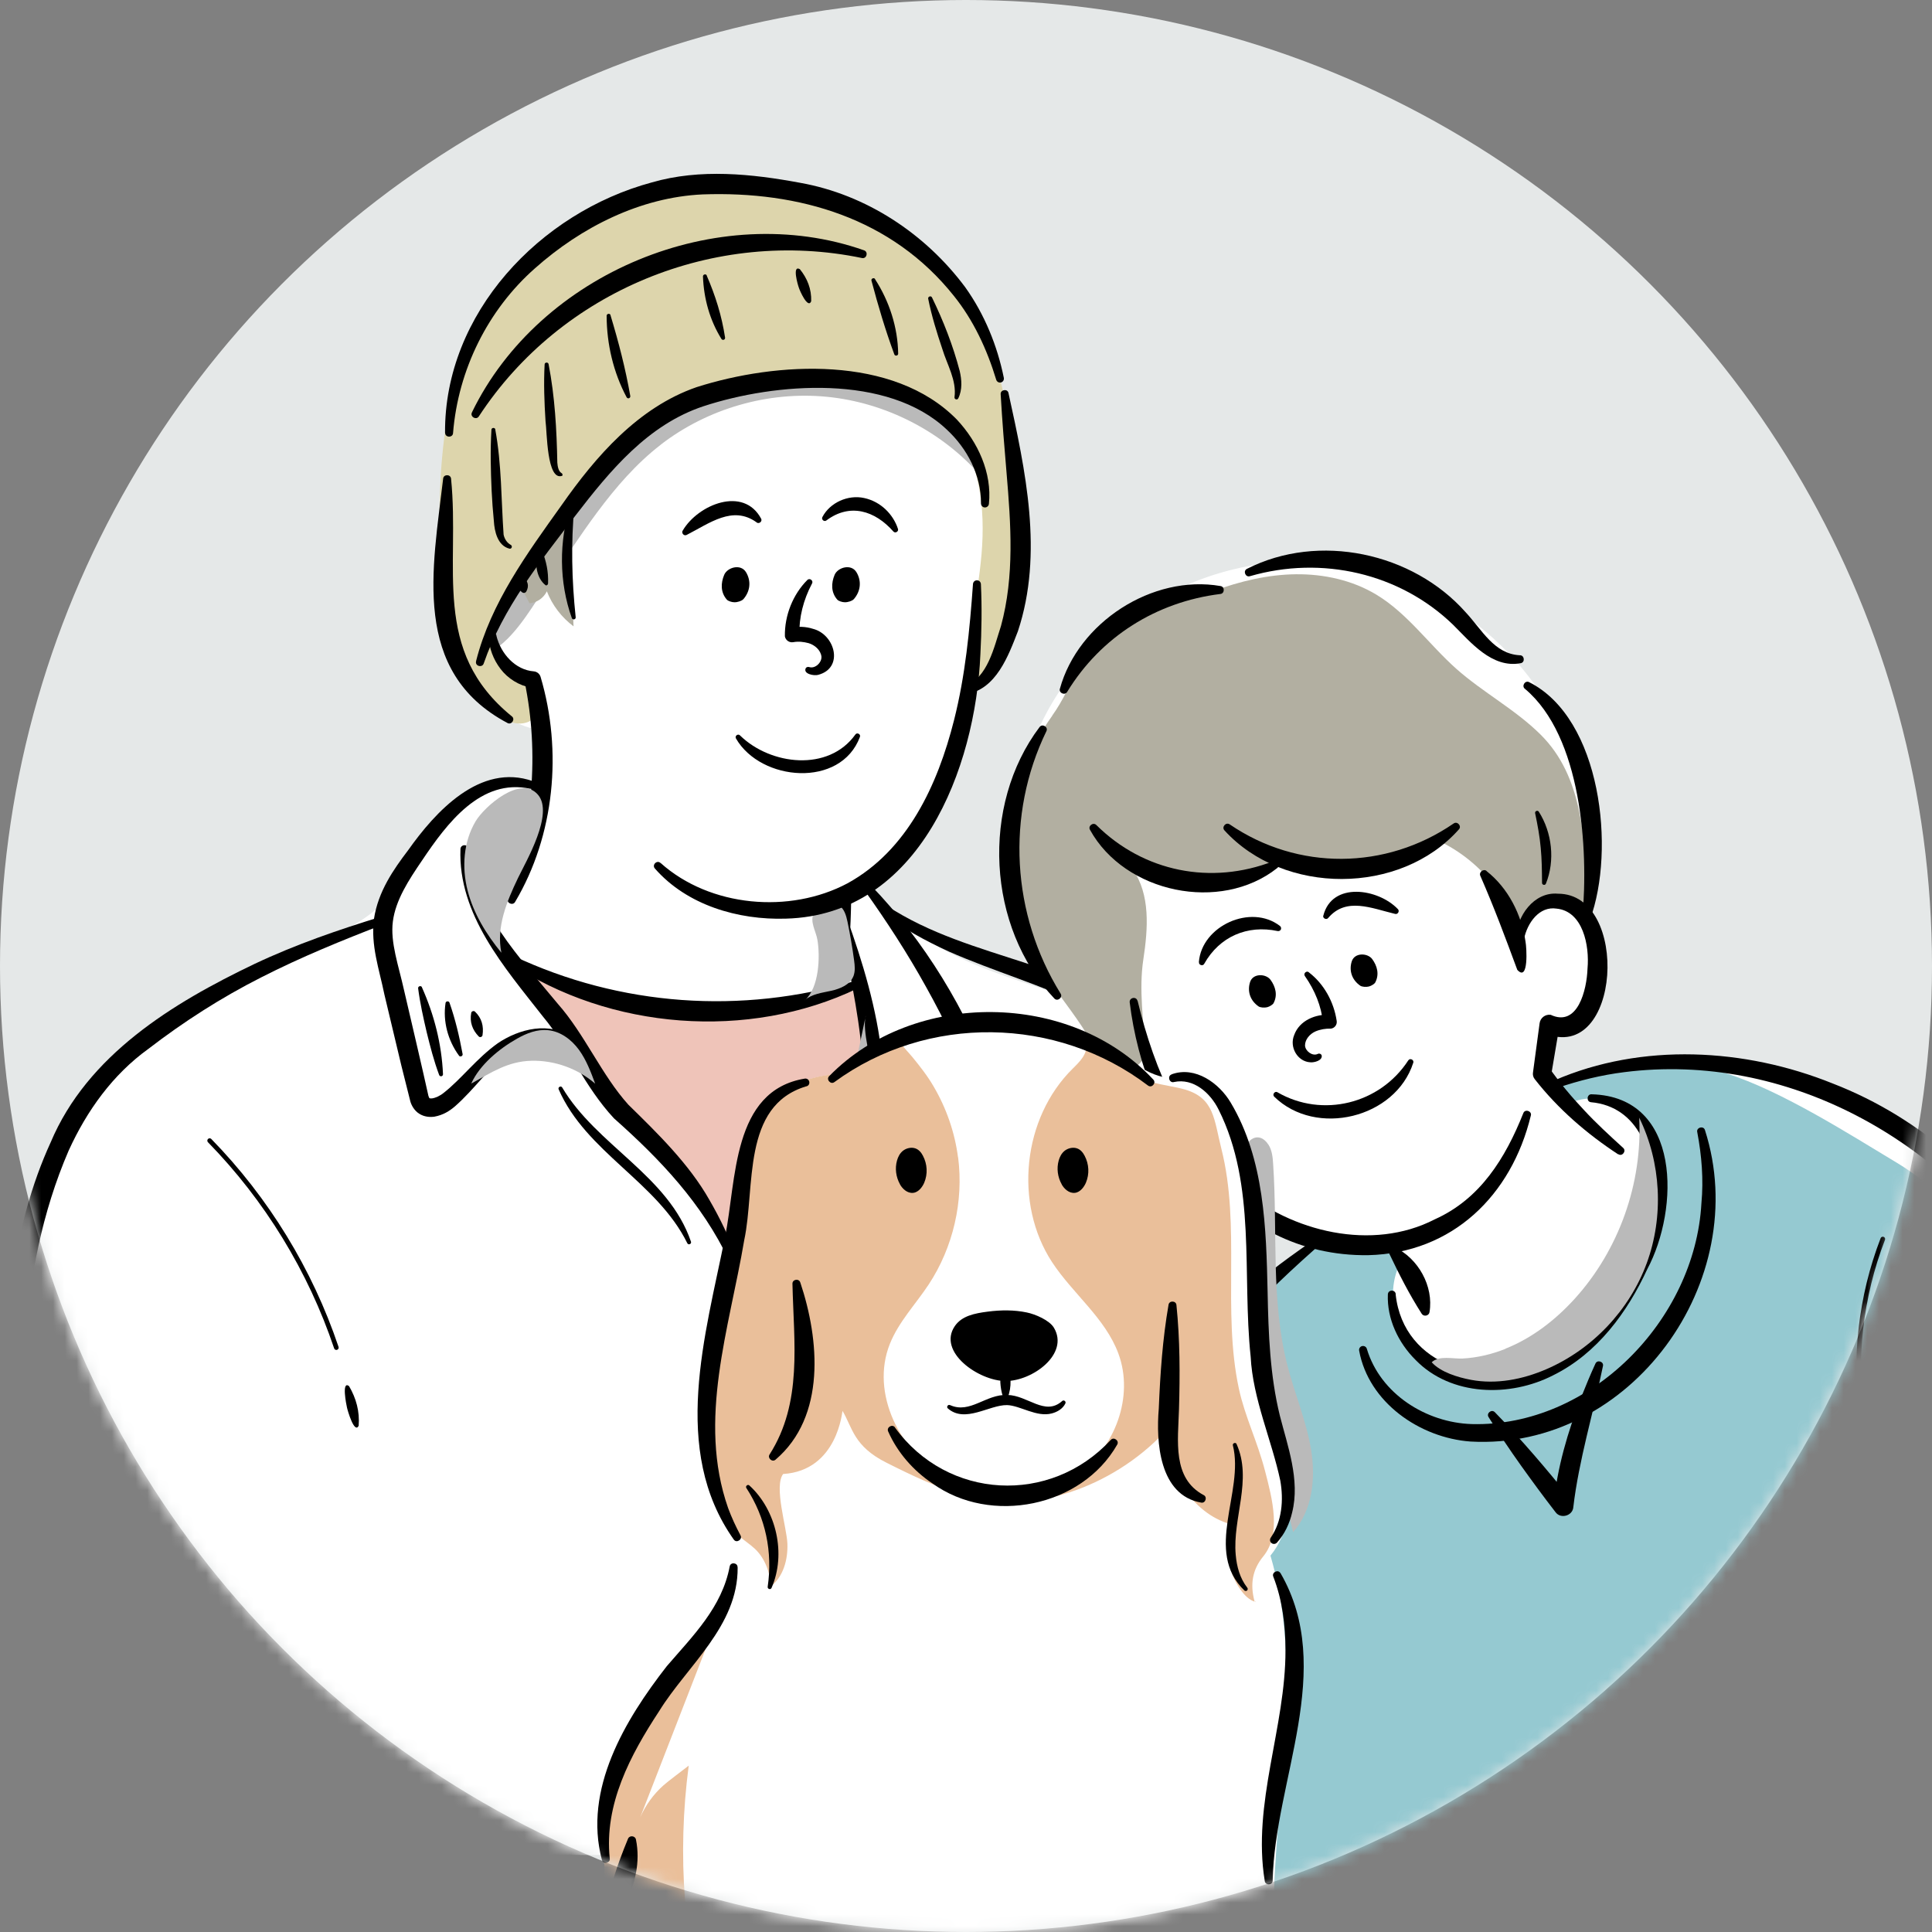 <svg width="164" height="164" viewBox="0 0 164 164" fill="none" xmlns="http://www.w3.org/2000/svg">
<rect x="0" y="0" width="164" height="164" fill="#808080" stroke="none"/>
<circle cx="82" cy="82" r="82" fill="#E5E8E8"/>
<mask id="mask0_3055_13708" style="mask-type:alpha" maskUnits="userSpaceOnUse" x="0" y="0" width="164" height="164">
<circle cx="82" cy="82" r="82" fill="#D9D9D9"/>
</mask>
<g mask="url(#mask0_3055_13708)">
<path d="M85.591 54.836C82.696 57.611 81.644 61.73 80.421 65.547C79.197 69.364 77.405 73.413 73.821 75.206C75.001 76.826 76.457 78.247 78.103 79.393C85.358 84.442 95.62 84.046 100.652 91.31C104.306 96.592 105.029 103.295 105.633 109.689C106.055 114.117 106.477 118.538 106.891 122.966C106.994 124.078 108.631 152.512 108.097 153.494C106.374 153.494 104.349 153.4 102.065 153.494C95.638 153.753 90.14 151.668 83.971 153.494C60.707 160.388 27.102 156.941 4.459 153.382C3.795 140.553 0.702 127.826 1.4 114.996C2.098 102.166 7.698 88.449 19.322 82.978C24.026 80.763 29.627 79.901 33.125 76.05C35.081 73.896 36.124 71.044 38.02 68.847C39.915 66.65 43.396 65.228 45.705 67.003C45.74 65.323 45.783 63.642 45.817 61.962C41.164 61.273 38.416 55.87 39.002 51.2C39.588 46.53 42.56 42.549 45.568 38.931C49.462 34.252 53.719 29.676 59.138 26.902C64.558 24.127 71.382 23.438 76.63 26.523C81.076 29.142 83.764 34.079 84.824 39.129C85.884 44.178 85.935 49.684 85.582 54.828L85.591 54.836Z" fill="white"/>
<g style="mix-blend-mode:multiply">
<path d="M56.115 37.724C60.078 34.674 65.222 33.192 70.203 33.683C75.183 34.174 79.939 36.612 83.239 40.378C82.292 36.742 79.121 33.984 75.579 32.735C72.038 31.485 68.169 31.546 64.438 32.011C61.707 32.347 58.958 32.899 56.52 34.157C52.97 35.983 50.316 39.154 48.05 42.437C46.447 44.755 44.983 47.167 43.673 49.666C43.009 50.933 42.38 52.225 41.786 53.526C41.312 54.569 40.545 56.077 42.087 55.051C43.923 53.837 45.405 51.122 46.637 49.339C47.99 47.392 49.273 45.392 50.687 43.497C52.272 41.369 54.013 39.344 56.123 37.724H56.115Z" fill="#BABABA"/>
</g>
<path d="M48.695 53.174C47.678 52.416 46.877 51.373 46.42 50.192C46.153 50.761 45.575 51.157 44.947 51.209C44.671 50.692 44.404 50.167 44.128 49.65C45.386 47.651 46.782 45.746 48.316 43.954C48.367 43.894 48.643 44.54 48.643 44.626C48.6 44.557 48.548 44.497 48.496 44.428C48.126 47.203 48.6 50.356 48.686 53.165L48.695 53.174Z" fill="#B2AFA1"/>
<path d="M38.805 56.49C37.547 53.742 37.4 50.631 37.331 47.607C37.151 39.809 37.487 31.485 41.959 25.092C45.328 20.276 50.825 17.113 56.624 16.157C62.422 15.2 68.48 16.346 73.762 18.931C76.76 20.396 79.569 22.361 81.585 25.015C85.196 29.771 85.808 36.087 86.29 42.041C86.531 45.013 86.772 48.02 86.29 50.967C85.799 53.905 84.498 56.826 82.163 58.679C81.999 54.784 82.981 50.941 83.317 47.055C83.653 43.169 83.205 38.939 80.646 35.992C79.009 34.105 76.665 32.959 74.261 32.295C67.885 30.555 60.596 31.718 55.314 35.69C50.032 39.662 46.792 45.341 42.88 50.795C42.062 51.941 41.769 53.535 42.252 54.853C42.751 56.189 47.981 59.894 44.871 61.264C42.57 62.272 39.572 58.145 38.813 56.499L38.805 56.49Z" fill="#DDD5AC"/>
<path d="M43.99 81.564C53.08 85.588 63.549 86.433 73.165 83.908C74.751 91.068 73.475 98.375 69.994 104.829C68.917 106.819 67.117 108.939 64.876 108.577C62.981 108.275 61.861 106.345 60.887 104.691C55.993 96.393 47.73 90.431 43.981 81.556L43.99 81.564Z" fill="#EFC4B9"/>
<path d="M40.414 56.112C41.664 51.166 44.766 46.952 47.669 42.885C50.565 38.749 54.175 34.579 59.129 32.864C65.936 30.693 75.828 30.116 81.222 35.613C83.005 37.517 84.22 40.128 83.945 42.773C83.927 42.954 83.764 43.092 83.574 43.075C83.402 43.058 83.273 42.903 83.273 42.739C83.29 40.335 82.101 38.069 80.369 36.466C75.363 31.727 65.833 32.477 59.715 34.484C55.011 36.044 51.797 39.93 48.841 43.773C45.834 47.693 42.689 51.605 41.061 56.318C40.94 56.706 40.303 56.551 40.414 56.129V56.112Z" fill="black"/>
<path d="M42.137 53.958C42.508 55.491 43.74 56.87 45.317 56.99C45.592 57.016 45.808 57.206 45.885 57.447C47.755 63.737 47.083 70.915 43.722 76.567C43.524 76.903 42.973 76.653 43.111 76.283C45.187 70.346 45.808 64.013 44.532 57.861L45.118 58.386C44.059 58.197 43.102 57.594 42.49 56.784C41.87 55.974 41.517 55.009 41.474 54.044C41.474 53.854 41.611 53.699 41.801 53.69C41.965 53.69 42.103 53.794 42.146 53.949L42.137 53.958Z" fill="black"/>
<path d="M72.253 76.37C72.21 78.817 72.089 80.996 71.71 83.375C71.658 83.693 71.193 83.762 71.046 83.469C69.918 81.177 70.185 78.265 71.615 76.154C71.805 75.878 72.27 76.033 72.253 76.361V76.37Z" fill="black"/>
<path d="M45.024 66.959C40.819 66.029 37.942 69.889 35.831 73.034C34.685 74.714 33.582 76.403 33.349 78.221C33.116 79.987 33.84 81.987 34.288 84.011C34.745 85.976 35.951 91.111 36.365 93.016C36.451 93.265 36.442 93.24 36.666 93.24C36.951 93.205 37.356 93.024 37.666 92.766C39.191 91.568 40.449 89.845 42.25 88.561C44.051 87.337 46.696 86.657 48.583 88.104C48.91 88.354 48.54 88.88 48.195 88.656C46.532 87.647 44.378 88.388 42.965 89.526C41.431 90.715 40.277 92.455 38.622 93.912C38.148 94.317 37.614 94.653 36.873 94.79C36.503 94.842 36.02 94.816 35.589 94.541C35.167 94.282 34.917 93.808 34.831 93.489L34.064 90.431L32.625 84.399C32.194 82.279 31.453 80.246 31.746 77.997C32.1 75.671 33.401 73.809 34.65 72.164C36.951 68.915 40.751 64.728 45.24 66.313C45.636 66.468 45.438 67.063 45.033 66.951L45.024 66.959Z" fill="black"/>
<path d="M39.769 72.044C40.088 77.18 44.249 81.436 47.351 85.21C49.643 87.804 51.065 91.25 53.34 93.775C55.778 96.162 58.492 98.798 60.224 101.866C61.12 103.417 61.904 105.028 62.499 106.708C62.637 107.087 62.059 107.346 61.879 106.975C59.578 102.15 56.097 98.462 52.116 94.93C49.626 92.258 48.351 89.001 46.05 86.244C42.845 82.143 38.864 77.628 39.088 72.061C39.114 71.657 39.726 71.631 39.76 72.061L39.769 72.044Z" fill="black"/>
<path d="M71.882 77.912C74.57 85.373 76.741 93.998 73.097 101.555C71.899 104.037 70.227 106.113 68.771 108.284C68.556 108.62 68.004 108.319 68.185 107.957C69.314 105.527 70.753 103.287 71.727 100.943C74.803 93.576 72.709 85.597 71.227 78.084C71.149 77.688 71.761 77.524 71.882 77.92V77.912Z" fill="black"/>
<path d="M73.89 75.12C78.517 79.91 82.024 85.744 84.35 91.973C84.523 92.413 84.299 92.904 83.859 93.068C83.584 93.171 83.282 93.111 83.058 92.947C81.516 91.818 79.948 90.405 77.992 91.138C76.165 91.724 74.519 93.206 74.355 95.213C74.338 95.618 73.701 95.618 73.683 95.213C73.477 92.163 76.389 89.561 79.353 89.431C81.171 89.5 82.748 90.621 84.075 91.603L82.782 92.576C81.593 89.561 80.206 86.631 78.621 83.796C77.044 80.944 75.269 78.213 73.373 75.559C73.132 75.24 73.614 74.827 73.89 75.128V75.12Z" fill="black"/>
<path d="M75.294 76.894C78.879 79.255 83.014 80.427 87.073 81.754C101.29 86.277 103.858 91.766 105.555 106.009C105.796 108.163 106.029 110.308 106.141 112.471C106.15 112.661 106.003 112.816 105.822 112.824C105.65 112.833 105.503 112.712 105.469 112.54C105.124 110.42 104.788 108.292 104.375 106.19C103.556 102.071 102.884 97.728 101.212 93.894C97.611 85.709 87.969 84.054 80.541 80.771C78.56 79.858 76.604 78.824 74.898 77.428C74.579 77.178 74.95 76.644 75.303 76.885L75.294 76.894Z" fill="black"/>
<path d="M99.79 97.203C97.972 102.33 97.059 107.775 97.102 113.212" stroke="black" stroke-width="0.395" stroke-linecap="round" stroke-linejoin="round"/>
<path d="M4.148 154.081C2.382 142.742 0.219 131.325 0.297 119.779C0.357 112.05 1.029 104.115 4.304 96.963C7.423 89.561 14.643 85.15 21.605 81.824C25.104 80.169 28.766 78.912 32.428 77.791C32.608 77.74 32.798 77.835 32.85 78.015C32.901 78.188 32.815 78.369 32.652 78.429C29.093 79.799 25.56 81.238 22.165 82.97C18.779 84.684 15.582 86.735 12.593 89.036C9.568 91.216 7.371 94.283 5.829 97.669C1.296 108.156 1.598 119.952 2.287 131.205C2.666 136.719 3.476 142.785 4.174 148.3C4.424 150.204 4.683 152.099 4.821 154.029C4.838 154.219 4.691 154.374 4.51 154.391C4.329 154.4 4.166 154.271 4.148 154.09V154.081Z" fill="black"/>
<path d="M17.797 96.824C22.639 101.779 26.344 107.836 28.55 114.393" stroke="black" stroke-width="0.395" stroke-linecap="round" stroke-linejoin="round"/>
<path d="M38.288 40.629C39.054 48.185 36.581 55.233 43.449 60.808C43.759 61.041 43.431 61.558 43.087 61.377C34.867 57.026 36.736 48.246 37.615 40.646C37.633 40.249 38.244 40.232 38.288 40.629Z" fill="black"/>
<path d="M37.778 36.733C37.717 26.592 45.834 18.044 55.329 15.485C59.431 14.296 63.816 14.753 67.935 15.52C73.527 16.519 78.559 19.845 81.937 24.386C83.583 26.695 84.66 29.358 85.211 32.072C85.246 32.253 85.133 32.434 84.953 32.468C84.78 32.503 84.617 32.399 84.565 32.236C83.781 29.651 82.635 27.186 80.972 25.119C75.707 18.51 67.84 16.209 59.646 16.502C54.356 16.743 49.332 19.285 45.412 22.775C41.422 26.29 38.889 31.383 38.458 36.759C38.441 37.173 37.778 37.164 37.786 36.733H37.778Z" fill="black"/>
<path d="M85.606 33.364C87.045 39.93 88.596 46.978 86.408 53.578C85.598 55.672 84.555 58.515 82.031 58.92C81.634 58.955 81.522 58.36 81.91 58.257C83.849 57.516 84.374 54.957 84.969 53.139C86.124 48.899 85.813 44.514 85.443 40.145C85.253 37.931 85.072 35.708 84.943 33.467C84.909 33.071 85.529 32.968 85.606 33.364Z" fill="black"/>
<path d="M40.062 35.001C45.8 23.179 60.931 16.88 73.347 21.249C73.726 21.378 73.58 21.981 73.175 21.904C60.707 19.31 47.619 24.678 40.648 35.345C40.432 35.69 39.872 35.371 40.062 35.009V35.001Z" fill="black"/>
<path d="M42.043 36.467C42.586 39.405 42.542 42.438 42.749 45.385C42.827 45.746 43.034 46.082 43.361 46.255C43.439 46.298 43.473 46.401 43.43 46.487C43.396 46.556 43.318 46.591 43.249 46.574C42.232 46.324 41.974 45.092 41.922 44.23C41.836 43.377 41.776 42.515 41.733 41.654C41.655 39.93 41.612 38.216 41.715 36.484C41.715 36.285 42.026 36.268 42.051 36.467H42.043Z" fill="black"/>
<path d="M46.567 30.908C47.101 33.666 47.256 36.483 47.308 39.266C47.334 39.628 47.42 40.007 47.644 40.145C47.739 40.188 47.782 40.3 47.73 40.386C46.403 40.886 46.437 36.595 46.308 35.751C46.205 34.148 46.145 32.545 46.231 30.934C46.231 30.744 46.532 30.719 46.567 30.908Z" fill="black"/>
<path d="M51.822 26.755C52.512 29.038 53.089 31.261 53.503 33.614C53.52 33.708 53.451 33.795 53.365 33.812C53.296 33.821 53.227 33.786 53.193 33.726C52.064 31.606 51.504 29.211 51.495 26.807C51.495 26.617 51.779 26.574 51.831 26.755H51.822Z" fill="black"/>
<path d="M59.991 23.395C60.732 25.101 61.266 26.807 61.55 28.66C61.559 28.755 61.499 28.841 61.404 28.849C61.335 28.858 61.275 28.823 61.24 28.772C60.249 27.178 59.741 25.343 59.672 23.464C59.672 23.283 59.93 23.223 59.999 23.387L59.991 23.395Z" fill="black"/>
<path d="M67.885 22.835C68.531 23.627 68.893 24.541 68.859 25.575C68.574 26.255 67.876 24.644 67.808 24.412C67.721 24.179 67.23 22.49 67.885 22.843V22.835Z" fill="black"/>
<path d="M74.278 23.697C75.493 25.576 76.208 27.781 76.243 30.022C76.243 30.203 75.975 30.254 75.915 30.082C75.148 27.997 74.545 25.972 73.977 23.826C73.925 23.646 74.183 23.534 74.287 23.689L74.278 23.697Z" fill="black"/>
<path d="M79.112 25.248C80.086 27.256 80.896 29.323 81.464 31.486C81.637 32.218 81.706 33.08 81.344 33.813C81.266 33.985 80.99 33.899 81.025 33.709C81.215 32.287 80.396 30.96 79.991 29.625C79.526 28.238 79.086 26.833 78.793 25.369C78.742 25.179 79.026 25.067 79.112 25.248Z" fill="black"/>
<path d="M48.756 42.929C48.463 46.126 48.532 49.21 48.868 52.398C48.877 52.493 48.808 52.571 48.713 52.579C48.636 52.579 48.567 52.536 48.541 52.467C47.447 49.409 47.438 45.945 48.429 42.852C48.489 42.671 48.782 42.722 48.756 42.92V42.929Z" fill="black"/>
<path d="M46.015 46.729C46.377 47.676 46.558 48.504 46.524 49.52C46.524 49.624 46.429 49.701 46.334 49.693C45.49 49.064 45.36 47.685 45.679 46.729C45.731 46.574 45.964 46.574 46.015 46.729Z" fill="black"/>
<path d="M44.387 48.969C44.818 49.305 44.938 49.736 44.671 50.218C44.602 50.331 44.456 50.365 44.344 50.296C43.887 49.969 43.818 49.529 44.059 49.047C44.128 48.935 44.275 48.9 44.387 48.969Z" fill="black"/>
<path d="M43.576 81.142C52.65 85.416 62.938 86.131 72.545 83.279C72.924 83.159 73.157 83.745 72.786 83.908C63.541 88.346 51.753 87.432 43.24 81.728C42.904 81.513 43.206 80.961 43.576 81.142Z" fill="black"/>
<g style="mix-blend-mode:multiply">
<path d="M45.119 90.043C47.075 89.999 49.048 90.706 50.522 91.99C50.151 90.99 49.772 89.974 49.143 89.112C48.514 88.25 47.583 87.552 46.524 87.449C45.602 87.354 44.697 87.708 43.896 88.164C42.388 89.009 40.716 90.387 40.001 91.981C41.707 91.051 43.077 90.094 45.128 90.043H45.119Z" fill="#BABABA"/>
</g>
<g style="mix-blend-mode:multiply">
<path d="M77.145 90.87C78.472 90.284 80.075 90.371 81.324 91.094C78.472 91.465 75.81 93.136 74.233 95.558C74.181 93.645 75.396 91.646 77.137 90.879L77.145 90.87Z" fill="#BABABA"/>
</g>
<g style="mix-blend-mode:multiply">
<path d="M40.372 69.717C39.338 71.458 39.191 73.629 39.691 75.585C40.191 77.541 41.277 79.307 42.561 80.875C42.112 78.713 43.017 76.516 43.974 74.525C44.672 73.078 47.032 69.071 45.671 67.468C44.206 65.736 41.113 68.468 40.372 69.717Z" fill="#BABABA"/>
</g>
<g style="mix-blend-mode:multiply">
<path d="M68.323 84.89C68.926 84.373 69.771 84.278 70.546 84.106C71.322 83.934 72.166 83.589 72.451 82.848C72.606 82.434 72.562 81.969 72.502 81.53C72.356 80.427 72.166 79.332 71.942 78.247C71.83 77.713 71.666 77.118 71.192 76.842C70.589 76.498 69.4 76.894 69.082 77.523C68.72 78.23 69.254 79.022 69.383 79.755C69.633 81.168 69.538 83.856 68.323 84.899V84.89Z" fill="#BABABA"/>
</g>
<g style="mix-blend-mode:multiply">
<path d="M73.476 86.252C73.191 87.622 73.984 89.862 73.993 91.336C73.993 93.085 73.838 94.834 73.51 96.549C72.907 99.728 71.752 103.692 69.607 106.19C68.995 105.294 70.038 102.709 70.253 101.658L71.33 96.523C72.045 93.102 72.769 89.673 73.484 86.252H73.476Z" fill="#BABABA"/>
</g>
<path d="M68.927 49.537C68.194 50.924 67.815 52.423 67.858 53.897L67.126 53.285C67.738 53.164 68.41 53.182 69.013 53.38C70.883 53.854 71.658 56.697 69.461 57.283C69.116 57.395 68.125 57.206 68.41 56.697C68.487 56.611 68.599 56.594 68.703 56.628C69.211 56.783 69.78 56.215 69.728 55.724C69.659 55.181 69.159 54.75 68.642 54.595C68.22 54.483 67.789 54.431 67.35 54.509C67.014 54.578 66.686 54.354 66.626 54.018C66.592 52.234 67.316 50.45 68.53 49.235C68.729 49.029 69.073 49.287 68.927 49.537Z" fill="black"/>
<path d="M75.836 45.118C74.268 43.343 72.148 42.68 70.149 44.179C69.96 44.325 69.693 44.093 69.813 43.886C70.451 42.662 71.985 41.973 73.355 42.275C74.768 42.576 75.828 43.67 76.224 44.894C76.302 45.118 75.991 45.299 75.836 45.118Z" fill="black"/>
<path d="M64.214 44.332C62.189 42.885 60.242 44.41 58.286 45.409C58.053 45.53 57.812 45.237 57.959 45.03C59.251 42.833 63.129 41.222 64.619 44.048C64.723 44.289 64.395 44.513 64.206 44.332H64.214Z" fill="black"/>
<path d="M72.459 50.873C72.338 51.011 71.968 51.132 71.709 51.123C71.494 51.123 71.175 51.02 71.072 50.899C70.529 50.279 70.555 49.494 70.847 48.796C71.115 48.159 72.252 47.831 72.7 48.572C73.148 49.313 73.07 50.184 72.467 50.873H72.459Z" fill="black"/>
<path d="M63.085 50.873C62.964 51.011 62.594 51.132 62.335 51.123C62.12 51.123 61.801 51.02 61.697 50.899C61.155 50.279 61.181 49.494 61.474 48.796C61.741 48.159 62.878 47.831 63.326 48.572C63.774 49.313 63.697 50.184 63.093 50.873H63.085Z" fill="black"/>
<path d="M72.994 62.557C71.366 66.917 64.585 66.34 62.474 62.687C62.344 62.463 62.663 62.239 62.827 62.437C65.403 64.953 70.332 65.547 72.615 62.342C72.761 62.144 73.089 62.333 72.994 62.557Z" fill="black"/>
<path d="M56.08 73.258C60.268 77.006 67.04 77.592 71.943 74.981C77.027 72.189 79.594 66.632 80.982 61.143C81.938 57.369 82.317 53.466 82.593 49.571C82.61 49.382 82.765 49.244 82.955 49.261C83.127 49.27 83.256 49.416 83.265 49.58C83.36 51.562 83.325 53.544 83.222 55.534C82.808 65.219 78.061 77.678 66.713 77.98C62.654 78.109 58.32 76.842 55.589 73.723C55.313 73.404 55.787 72.965 56.08 73.267V73.258Z" fill="black"/>
<path d="M29.628 117.659C30.239 118.702 30.541 119.822 30.446 121.028C30.084 121.743 29.507 119.736 29.455 119.486C29.395 119.227 28.981 117.177 29.628 117.659Z" fill="black"/>
<path d="M97.033 116.496C97.421 117.237 97.49 118.004 97.154 118.779C97.094 118.917 96.896 118.926 96.818 118.797C96.404 118.064 96.396 117.289 96.697 116.513C96.758 116.375 96.965 116.367 97.033 116.496Z" fill="black"/>
<path d="M47.721 92.309C50.642 97.246 56.743 99.788 58.656 105.406C58.716 105.596 58.432 105.716 58.345 105.535C55.786 100.331 49.755 97.824 47.42 92.464C47.342 92.283 47.618 92.137 47.721 92.309Z" fill="black"/>
<path d="M35.813 83.805C36.855 86.131 37.493 88.63 37.605 91.189C37.605 91.284 37.536 91.361 37.441 91.361C37.364 91.361 37.303 91.318 37.278 91.249C36.829 90.052 36.519 88.837 36.218 87.613C35.933 86.39 35.658 85.166 35.494 83.9C35.468 83.71 35.744 83.632 35.821 83.805H35.813Z" fill="black"/>
<path d="M38.959 89.604C38.028 88.337 37.58 86.7 37.821 85.14C37.847 84.968 38.106 84.951 38.157 85.115C38.666 86.579 38.984 87.949 39.269 89.475C39.303 89.647 39.062 89.75 38.959 89.612V89.604Z" fill="black"/>
<path d="M40.639 87.983C40.096 87.423 39.855 86.751 40.001 85.975C40.027 85.838 40.217 85.777 40.32 85.872C40.889 86.415 41.078 87.104 40.958 87.88C40.932 88.026 40.742 88.087 40.639 87.983Z" fill="black"/>
<path d="M87.074 78.854C88.884 85.101 93.175 90.59 98.81 93.847C101.817 99.068 106.625 103.221 112.226 105.427C110.072 105.78 108.486 107.788 107.961 109.908C107.435 112.027 107.745 114.251 108.055 116.413C108.977 122.781 107.459 127.802 108.372 134.178C109.335 135.141 109.335 136.105 109.335 137.068C110.006 138.425 109.335 145.735 108.055 153.44C117.04 153.44 144.969 153.44 167.119 153.44C189.27 153.44 180.805 153.44 183.492 153.44C186.178 153.44 181.124 123.47 180.805 122.54C177.289 112.303 171.31 102.627 162.443 96.406C153.577 90.184 141.608 87.892 131.639 92.115C130.751 90.59 130.674 88.625 131.432 87.039C132.544 87.393 133.759 86.626 134.31 85.609C134.862 84.592 134.93 83.377 134.974 82.223C135.215 76.208 135.439 70.039 133.509 64.343C130.493 55.443 121.954 48.67 112.596 47.765C100.344 46.568 88.582 55.201 86.471 67.368C85.808 71.176 85.997 75.14 87.074 78.854Z" fill="white"/>
<path d="M108.065 108.969C108.634 108.124 109.211 107.271 109.978 106.599C110.745 105.927 111.727 105.444 112.744 105.479C113.847 105.522 114.889 106.177 115.992 106.073C116.638 106.013 117.242 105.703 117.888 105.703C118.534 105.703 119.258 106.272 119.051 106.883C117.56 109.33 118.233 112.743 120.266 114.759C122.3 116.775 125.419 117.464 128.236 116.93C131.054 116.396 133.561 114.768 135.578 112.725C137.723 110.554 139.369 107.909 140.368 105.022C140.989 103.221 141.359 101.3 141.144 99.413C140.929 97.526 140.075 95.656 138.593 94.458C137.111 93.261 134.957 92.847 133.234 93.657C132.76 93.088 132.286 92.52 131.812 91.96C136.258 89.779 141.833 89.607 146.547 91.115C151.26 92.623 156.826 96.182 161.065 98.732C174.404 106.78 183.02 134.353 183.02 156.756C170.974 159.031 157.162 159.677 145.056 161.624C133.742 163.442 116.561 164.063 105.11 164.511C103.774 158.462 101.482 134.551 100.603 131.07C98.862 124.185 99.897 114.535 108.177 108.857C108.082 109.037 108.16 108.77 108.065 108.951V108.969Z" fill="#95C9D1"/>
<path d="M89.325 60.75C87.102 63.843 85.809 67.609 85.662 71.417C85.516 75.226 86.516 79.077 88.497 82.334C89.661 84.247 91.143 85.945 92.297 87.858C92.702 88.53 93.073 89.228 93.607 89.796C94.141 90.365 94.882 90.804 95.666 90.753C96.45 90.701 97.209 90.055 97.183 89.271C97.097 86.634 96.657 84.049 97.054 81.438C97.45 78.827 97.665 75.924 96.14 73.778C100.13 75.803 105.239 75.415 108.884 72.813C113.192 74.424 118.216 73.942 121.99 71.314C125.928 73.115 128.866 76.949 129.288 81.257C129.03 79.672 129.486 78.181 129.909 77.509C130.331 76.837 131.347 76.337 131.864 76.26C133.562 76.484 134.053 77.466 134.449 78.19C134.811 78.836 134.949 77.121 134.889 76.38C134.467 71.271 134.415 65.963 130.77 62.352C128.625 60.224 125.893 58.785 123.636 56.786C121.318 54.727 119.491 52.082 116.837 50.479C114.795 49.247 112.382 48.721 109.996 48.747C107.609 48.773 105.265 49.342 103.025 50.16C99.871 50.065 96.898 50.91 94.4 52.84C91.901 54.77 91.16 58.191 89.316 60.75H89.325Z" fill="#B2AFA1"/>
<path d="M96.569 84.963C97.99 90.874 100.541 96.768 105.211 100.8C109.64 104.591 116.49 106.237 121.789 103.506C125.658 101.774 127.787 98.31 129.312 94.484C129.458 94.105 130.079 94.329 129.941 94.717C128.303 101.464 123.306 106.367 116.154 106.547C104.384 106.711 97.189 95.708 95.897 85.092C95.845 84.679 96.457 84.549 96.56 84.963H96.569Z" fill="black"/>
<path d="M137.352 97.982C134.698 96.242 132.251 94.13 130.278 91.606C130.14 91.433 130.097 91.227 130.131 91.028L130.691 86.858C130.752 86.401 131.174 86.083 131.631 86.143C133.931 87.22 134.698 84.015 134.758 82.222C134.939 80.249 134.362 77.354 132.139 77.13C130.666 76.897 129.64 78.345 129.364 79.724C129.321 79.904 129.14 80.017 128.959 79.982C128.796 79.948 128.684 79.793 128.701 79.629C128.718 77.802 130.2 75.682 132.242 75.863C138.412 75.846 137.61 90.4 131.114 87.711L132.372 87.108L131.674 91.252L131.527 90.675C132.406 91.916 133.388 93.097 134.44 94.208C135.482 95.337 136.628 96.388 137.783 97.439C138.084 97.698 137.705 98.206 137.369 97.973L137.352 97.982Z" fill="black"/>
<path d="M118.371 105.867C120.388 106.807 121.715 109.185 121.344 111.391C121.292 111.701 120.862 111.787 120.689 111.529C119.586 109.797 118.802 108.237 117.897 106.35C117.751 106.057 118.078 105.73 118.371 105.867Z" fill="black"/>
<path d="M93.062 70.031C97.078 74.02 102.816 75.149 108.081 73.107C108.434 72.96 108.719 73.469 108.409 73.693C103.592 77.501 95.484 75.804 92.528 70.444C92.33 70.117 92.795 69.763 93.062 70.031Z" fill="black"/>
<path d="M104.386 69.979C110.168 73.926 117.638 73.857 123.394 69.902C123.713 69.678 124.109 70.134 123.833 70.41C118.87 76.002 108.978 76.002 103.946 70.496C103.671 70.212 104.058 69.755 104.386 69.979Z" fill="black"/>
<path d="M126.186 73.942C128.03 75.39 129.159 77.639 129.495 79.931C129.59 80.405 129.779 83.403 128.797 82.326C127.78 79.578 126.85 77.07 125.66 74.347C125.514 74.029 125.928 73.718 126.195 73.934L126.186 73.942Z" fill="black"/>
<path d="M130.623 68.902C131.751 70.668 132.018 73.055 131.226 75.011C131.157 75.183 130.89 75.123 130.898 74.942C130.89 73.917 130.881 72.943 130.786 71.969C130.7 70.987 130.519 70.031 130.312 69.031C130.269 68.85 130.528 68.747 130.623 68.902Z" fill="black"/>
<path d="M89.97 58.468C91.513 52.841 97.82 48.739 103.61 49.748C103.981 49.808 103.963 50.385 103.593 50.42C98.165 51.092 93.451 54.047 90.591 58.726C90.401 59.062 89.858 58.829 89.97 58.459V58.468Z" fill="black"/>
<path d="M105.859 48.282C111.942 45.197 119.912 46.895 124.419 51.979C125.815 53.478 126.832 55.511 129.012 55.623C129.408 55.606 129.477 56.227 129.089 56.295C126.642 56.761 124.815 54.486 123.342 53.03C118.818 48.653 112.201 47.145 106.1 48.911C105.721 49.032 105.488 48.454 105.859 48.282Z" fill="black"/>
<path d="M129.788 57.899C135.949 60.984 137.138 72.168 134.975 78.045C134.854 78.415 134.269 78.286 134.32 77.898C134.863 72.039 134.234 62.501 129.461 58.485C129.133 58.261 129.435 57.736 129.797 57.899H129.788Z" fill="black"/>
<path d="M88.824 62.069C85.368 69.186 85.868 77.621 90.03 84.342C90.245 84.67 89.763 85.049 89.496 84.756C83.766 78.707 83.24 68.359 88.246 61.715C88.479 61.396 89.004 61.715 88.824 62.069Z" fill="black"/>
<path d="M94.648 90.064C95.639 91.805 96.88 92.83 98.637 93.64C98.818 93.726 98.896 93.942 98.81 94.123C97.25 95.26 94.682 93.597 94.131 91.951C93.933 91.486 93.579 89.806 94.407 89.883C94.51 89.909 94.596 89.978 94.639 90.073L94.648 90.064Z" fill="black"/>
<path d="M111.106 82.541C112.372 83.506 113.225 85.031 113.466 86.66C113.518 86.979 113.294 87.272 112.984 87.315C112.519 87.306 112.079 87.375 111.657 87.556C111.192 87.763 110.778 88.228 110.778 88.745C110.795 89.21 111.39 89.676 111.847 89.469C111.967 89.4 112.131 89.443 112.191 89.581C112.286 90.02 111.562 90.21 111.226 90.175C110.132 90.115 109.434 88.874 109.856 87.866C110.296 86.625 111.683 86.057 112.915 86.143L112.303 86.806C112.165 85.419 111.623 84.075 110.77 82.86C110.606 82.645 110.899 82.36 111.106 82.532V82.541Z" fill="black"/>
<path d="M101.768 81.662C102.017 78.578 106.196 76.699 108.652 78.603C108.756 78.681 108.781 78.836 108.704 78.939C108.644 79.017 108.549 79.052 108.454 79.034C105.878 78.483 103.517 79.508 102.224 81.809C102.112 82.041 101.742 81.921 101.776 81.671L101.768 81.662Z" fill="black"/>
<path d="M112.33 77.734C113.062 74.813 116.983 75.424 118.646 77.156C118.835 77.311 118.672 77.639 118.43 77.579C116.414 77.096 114.277 76.131 112.752 77.915C112.614 78.113 112.278 77.966 112.321 77.734H112.33Z" fill="black"/>
<path d="M106.832 85.428C106.979 85.532 107.341 85.558 107.573 85.497C107.772 85.445 108.039 85.282 108.108 85.153C108.47 84.463 108.271 83.748 107.849 83.171C107.461 82.645 106.35 82.593 106.109 83.377C105.867 84.162 106.126 84.937 106.832 85.428Z" fill="black"/>
<path d="M115.465 83.671C115.612 83.774 115.974 83.8 116.206 83.739C116.404 83.688 116.672 83.524 116.74 83.395C117.102 82.705 116.904 81.99 116.482 81.413C116.094 80.887 114.983 80.836 114.741 81.62C114.5 82.404 114.759 83.179 115.465 83.671Z" fill="black"/>
<path d="M108.452 92.727C112.244 94.915 117.138 93.718 119.542 90.013C119.688 89.78 120.059 89.97 119.964 90.219C118.456 94.915 111.718 96.561 108.168 93.097C107.97 92.916 108.211 92.581 108.444 92.718L108.452 92.727Z" fill="black"/>
<path d="M118.473 109.874C119.12 116.026 126.185 118.085 131.105 115.268C135.948 112.596 139.015 107.039 140.015 101.714C140.644 98.103 139.11 93.916 135.043 93.562C134.638 93.511 134.698 92.865 135.103 92.89C142.772 93.089 142.539 102.67 139.834 107.728C138.145 111.39 135.586 114.888 131.864 116.732C128.193 118.628 123.178 118.533 120.171 115.449C118.697 113.992 117.724 111.95 117.81 109.874C117.836 109.451 118.456 109.451 118.482 109.874H118.473Z" fill="black"/>
<path d="M111.658 105.988C99.431 116.836 100.164 119.791 101.387 135.215C101.404 135.611 100.775 135.689 100.715 135.284C98.871 126.185 97.096 118.068 104.575 110.839C106.6 108.771 108.901 107.073 111.227 105.462C111.555 105.229 111.96 105.712 111.649 105.988H111.658Z" fill="black"/>
<path d="M126.884 119.869C129.184 122.23 131.321 124.746 133.381 127.314L131.873 127.745C132.183 124.582 133.079 121.549 134.216 118.62C134.604 117.655 134.992 116.698 135.431 115.75C135.586 115.397 136.155 115.578 136.069 115.957C135.268 119.886 134.018 123.962 133.553 127.934C133.501 128.675 132.476 128.96 132.045 128.365C131.037 127.064 130.063 125.737 129.107 124.401C128.15 123.057 127.228 121.687 126.358 120.291C126.151 119.964 126.617 119.593 126.892 119.878L126.884 119.869Z" fill="black"/>
<path d="M144.728 95.932C148.821 108.701 138.456 123.125 124.833 122.367C120.524 122.057 116.173 119.05 115.372 114.647C115.337 114.466 115.467 114.285 115.648 114.259C115.82 114.233 115.984 114.337 116.027 114.5C117.173 118.326 121.059 120.765 124.936 120.885C135.009 121.144 143.884 112.045 144.427 102.136C144.616 100.128 144.453 98.103 144.074 96.104C143.97 95.708 144.616 95.527 144.728 95.932Z" fill="black"/>
<path d="M131.949 91.709C139.385 88.486 148.114 88.969 155.559 91.968C170.948 97.921 179.358 114.267 182.727 129.57C184.424 137.385 184.82 145.425 184.209 153.343C184.191 153.533 184.036 153.671 183.847 153.653C183.666 153.636 183.528 153.481 183.537 153.309C184.105 137.678 181.003 121.514 172.335 108.348C165.157 96.775 151.604 89.262 137.877 91.011C135.947 91.252 134.043 91.718 132.199 92.347C131.829 92.502 131.544 91.89 131.958 91.718L131.949 91.709Z" fill="black"/>
<g style="mix-blend-mode:multiply">
<path d="M127.796 114.483C130.063 113.579 132.036 112.045 133.673 110.244C137.421 106.108 139.437 100.447 139.144 94.872C141.014 98.681 141.247 103.256 139.782 107.237C138.317 111.218 135.164 114.544 131.269 116.224C129.261 117.094 127.012 117.534 124.867 117.129C123.764 116.922 122.29 116.482 121.532 115.638C122.153 115.035 123.368 115.362 124.169 115.319C125.418 115.25 126.65 114.957 127.805 114.492L127.796 114.483Z" fill="#BABABA"/>
</g>
<g style="mix-blend-mode:multiply">
<path d="M107.668 97.155C107.978 97.638 108.039 98.241 108.073 98.818C108.461 104.548 107.858 110.399 109.297 115.965C109.917 118.352 110.899 120.644 111.296 123.083C111.692 125.521 111.408 128.227 109.762 130.062C108.228 123.789 106.686 117.465 106.272 111.019C106.066 107.866 106.143 104.712 106.014 101.558C105.971 100.387 105.54 98.973 105.635 97.836C105.729 96.699 106.893 95.958 107.668 97.164V97.155Z" fill="#BABABA"/>
</g>
<path d="M159.824 105.177C157.937 110.062 157.334 115.439 158.084 120.618" stroke="black" stroke-width="0.395" stroke-linecap="round" stroke-linejoin="round"/>
<path d="M158.636 123.315C159.118 123.944 159.299 124.66 159.084 125.435C159.041 125.573 158.851 125.616 158.756 125.504C158.239 124.884 158.119 124.151 158.308 123.384C158.351 123.238 158.541 123.203 158.636 123.315Z" fill="black"/>
<path d="M60.591 136.48C58.928 140.503 55.938 143.812 53.724 147.56C51.509 151.308 50.079 156.013 51.88 159.976C52.121 159.657 52.354 159.339 52.595 159.028C51.966 165.534 53.465 172.228 56.817 177.838C57.188 178.458 57.593 179.078 58.196 179.483C59.057 180.061 60.169 180.078 61.203 180C70.233 179.328 78.719 173.056 87.603 174.805C92.014 175.675 96.452 178.492 100.674 176.933C102.225 176.356 103.517 175.244 105.008 174.529C106.498 173.814 108.454 173.59 109.678 174.701C107.782 168.756 107.937 162.363 108.402 156.133C108.868 149.904 109.643 143.648 108.928 137.445C108.204 131.241 105.792 124.968 100.975 120.996C95.478 116.473 87.904 115.663 80.813 115.068C77.324 114.775 73.731 114.491 70.388 115.534C60.419 118.644 63.675 128.992 60.591 136.488V136.48Z" fill="white"/>
<path d="M60.401 138.685L54.344 154.272C54.792 153.247 55.464 152.316 56.3 151.567C56.679 151.222 58.058 150.197 58.463 149.878C57.463 157.434 58.032 165.189 60.22 172.487L62.504 180.336C60.393 180.681 58.256 179.578 56.843 177.967C55.43 176.356 54.637 174.322 53.956 172.297C51.949 166.318 50.725 159.95 51.561 153.695C52.397 147.44 55.516 141.305 60.763 137.807C60.479 138.065 60.539 138.324 60.401 138.677V138.685Z" fill="#EABF9A"/>
<path d="M62.616 133.05C62.659 138.039 58.334 141.391 55.947 145.26C53.5 148.99 51.277 153.169 51.76 157.762C51.82 158.158 51.2 158.287 51.096 157.891C49.502 151.894 53.052 145.992 56.602 141.434C58.834 138.84 61.289 136.437 61.944 132.956C62.03 132.568 62.633 132.654 62.608 133.05H62.616Z" fill="black"/>
<path d="M53.983 156.151C54.371 158.046 53.923 160.002 53.009 161.656C52.785 162.07 51.476 164.121 51.234 162.837C51.682 160.45 52.372 158.348 53.311 156.082C53.44 155.772 53.923 155.823 53.983 156.151Z" fill="black"/>
<path d="M108.697 133.533C113.418 141.701 108.197 151.101 108.033 159.631C108.033 160.028 107.422 160.079 107.361 159.683C106.276 153.074 109.136 146.629 109.119 140.081C109.119 137.961 108.86 135.842 108.085 133.834C107.93 133.472 108.49 133.188 108.688 133.533H108.697Z" fill="black"/>
<path d="M70.887 91.202C74.308 88.488 78.573 86.851 82.933 86.592C87.293 86.334 91.721 87.454 95.435 89.754C96.391 90.349 97.322 91.021 98.407 91.34C99.26 91.581 100.165 91.59 101.018 91.848C103.482 92.589 104.861 95.191 105.559 97.664C107.403 104.204 106.317 111.243 107.756 117.886C108.273 120.282 109.118 122.617 109.419 125.055C109.721 127.493 109.402 130.147 107.851 132.043C106.92 133.18 106.119 134.516 106.507 135.937C106.533 136.032 106.593 135.894 106.61 135.998C106.067 135.851 105.654 135.42 105.326 134.964C104.198 133.378 103.879 131.25 104.491 129.398C102.776 128.915 101.466 127.778 100.467 126.304C99.467 124.831 99.002 122.996 99.192 121.221C95.021 125.899 88.094 128.717 82.063 127.011C79.641 126.322 77.522 125.305 75.273 124.176C72.464 122.772 72.386 121.204 71.534 119.773C71.508 119.73 71.146 124.84 66.493 125.133C65.692 126.201 66.803 129.682 66.855 131.043C66.907 132.405 66.502 133.878 65.416 134.697C65.433 133.551 64.942 132.284 64.106 131.491C63.667 131.078 63.15 130.759 62.702 130.354C62.254 129.949 61.883 129.415 61.866 128.812C59.876 126.08 59.41 122.418 59.566 119.049C59.721 115.681 60.608 112.389 61.427 109.106C62.245 105.824 62.986 102.489 62.848 99.112C62.771 97.095 63.848 95.028 65.252 93.588C66.657 92.15 68.888 91.366 70.896 91.185L70.887 91.202Z" fill="white"/>
<path d="M70.889 91.201C74.31 88.487 78.575 86.85 82.934 86.591C87.294 86.333 91.723 87.453 95.436 89.753C96.393 90.348 96.824 91.58 97.901 91.89C98.754 92.131 99.77 92.243 100.615 92.493C103.079 93.234 103.053 95.026 103.674 97.499C105.345 104.082 103.734 111.234 105.164 117.877C105.681 120.272 106.715 122.288 107.387 124.873C108.008 127.251 108.783 130.232 107.224 132.128C106.293 133.265 106.112 134.506 106.491 135.928C106.517 136.022 106.577 135.885 106.595 135.988C106.052 135.842 105.638 135.411 105.311 134.954C104.182 133.369 103.863 131.24 104.475 129.388C102.76 128.905 101.451 127.768 100.451 126.295C99.452 124.821 98.986 122.986 99.176 121.211C95.006 125.89 88.078 128.707 82.047 127.001C79.626 126.312 77.506 125.295 75.257 124.167C72.448 122.762 72.371 121.194 71.518 119.764C71.492 119.721 71.13 124.83 66.477 125.123C65.676 126.191 66.788 129.672 66.839 131.034C66.891 132.395 66.486 133.868 65.4 134.687C65.418 133.541 64.927 132.274 64.091 131.482C63.651 131.068 63.134 130.749 62.686 130.344C62.238 129.939 61.868 129.405 61.85 128.802C59.86 126.071 59.395 122.409 59.55 119.04C59.705 115.671 60.593 112.38 61.411 109.097C62.23 105.814 62.971 102.48 62.833 99.102C62.755 97.086 63.832 95.018 65.237 93.579C66.641 92.14 68.873 91.356 70.88 91.175L70.889 91.201Z" fill="#EABF9A"/>
<path d="M81.33 98.233C81.812 101.981 80.908 105.884 78.831 109.038C77.72 110.718 76.289 112.2 75.54 114.07C73.86 118.257 76.393 123.315 80.356 125.478C83.768 127.339 88.223 127.33 91.437 125.142C94.651 122.953 96.288 118.542 94.935 114.897C93.823 111.89 91.066 109.822 89.308 107.142C86.043 102.154 86.81 94.899 91.058 90.711C91.644 90.134 92.333 89.462 92.195 88.652C92.057 87.851 91.161 87.446 90.385 87.213C86.913 86.205 80.494 85.567 77.332 87.876C76.203 88.704 76.539 88.635 77.427 89.703C78.09 90.513 78.728 91.323 79.253 92.228C80.33 94.063 81.046 96.114 81.321 98.233H81.33Z" fill="white"/>
<path d="M70.396 91.34C77.573 83.999 90.894 84.102 97.899 91.641C98.174 91.925 97.778 92.391 97.451 92.149C89.713 86.265 78.719 86.066 70.827 91.856C70.508 92.098 70.094 91.615 70.396 91.34Z" fill="black"/>
<path d="M99.459 91.193C101.467 90.469 103.492 91.951 104.465 93.589C107.343 98.405 107.481 104.29 107.602 109.649C107.67 113.242 107.808 116.783 108.644 120.178C109.29 122.72 110.376 125.624 109.687 128.381C109.471 129.32 109.049 130.225 108.394 130.949C108.265 131.086 108.058 131.095 107.92 130.974C107.791 130.862 107.774 130.664 107.869 130.526C108.825 129.131 108.972 127.338 108.679 125.684C107.963 122.281 106.344 118.748 106.163 115.155C105.422 108.141 106.671 100.645 103.449 94.2C102.742 92.77 101.312 91.495 99.657 91.848C99.261 91.969 99.063 91.331 99.459 91.202V91.193Z" fill="black"/>
<path d="M104.965 122.574C106.327 125.607 104.612 128.881 104.896 131.991C104.982 132.982 105.25 133.973 105.878 134.774C105.939 134.852 105.922 134.955 105.853 135.016C105.792 135.067 105.698 135.059 105.637 135.016C102.165 131.681 105.637 126.632 104.655 122.694C104.603 122.505 104.896 122.401 104.974 122.582L104.965 122.574Z" fill="black"/>
<path d="M99.864 110.786C100.166 113.741 100.166 116.688 100.08 119.626C100.002 122.289 99.494 125.477 102.165 126.907C102.509 127.062 102.337 127.614 101.975 127.553C98.391 126.933 98.124 122.366 98.365 119.566C98.486 116.628 98.684 113.69 99.192 110.76C99.244 110.381 99.838 110.398 99.864 110.786Z" fill="black"/>
<path d="M68.424 92.219C62.935 93.873 64.133 100.775 63.176 105.264C61.91 112.769 59.187 120.54 61.806 128.011C62.099 128.803 62.453 129.57 62.858 130.328C63.056 130.673 62.522 131.026 62.289 130.69C56.895 123.082 59.894 113.294 61.548 104.98C62.53 100.241 62.099 92.564 68.338 91.555C68.76 91.53 68.846 92.141 68.432 92.219H68.424Z" fill="black"/>
<path d="M67.932 108.857C69.56 113.708 70.129 120.247 65.829 123.909C65.545 124.151 65.123 123.763 65.329 123.461C68.138 119.058 67.38 113.992 67.268 108.969C67.26 108.59 67.828 108.504 67.932 108.865V108.857Z" fill="black"/>
<path d="M63.615 126.098C65.916 128.201 66.751 131.923 65.493 134.792C65.416 134.973 65.14 134.887 65.166 134.697C65.597 131.742 64.994 128.821 63.357 126.314C63.245 126.159 63.477 125.96 63.615 126.098Z" fill="black"/>
<path d="M81.055 112.561C81.649 111.7 82.718 111.484 83.855 111.338C84.992 111.191 86.104 111.191 87.146 111.407C87.879 111.553 89.085 112.07 89.464 112.708C90.782 114.931 87.655 117.231 85.371 117.231C83.088 117.231 79.547 114.758 81.055 112.561Z" fill="black"/>
<path d="M85.482 115.836C85.844 116.758 85.896 117.706 85.542 118.636C85.06 119.179 84.905 117.49 84.913 117.249C84.913 116.999 84.982 115.302 85.482 115.836Z" fill="black"/>
<path d="M80.65 119.273C82.347 120.04 83.683 118.334 85.509 118.412C87.233 118.438 88.697 120.23 90.153 118.937C90.214 118.868 90.326 118.86 90.395 118.929C90.455 118.98 90.464 119.058 90.438 119.127C90.222 119.584 89.749 119.859 89.283 119.98C87.991 120.325 86.604 119.308 85.484 119.273C83.976 119.248 81.916 120.842 80.452 119.549C80.314 119.42 80.486 119.179 80.65 119.282V119.273Z" fill="black"/>
<path d="M75.971 121.177C80.417 127.321 89.162 127.777 94.289 122.228C94.547 121.936 95.038 122.297 94.832 122.633C91.807 127.932 84.104 129.475 79.167 125.933C77.522 124.839 76.177 123.288 75.393 121.513C75.23 121.151 75.755 120.85 75.979 121.177H75.971Z" fill="black"/>
<path d="M76.403 100.541C76.05 99.912 75.955 99.18 76.145 98.508C76.231 98.206 76.377 97.905 76.644 97.689C76.911 97.474 77.325 97.362 77.678 97.474C77.997 97.577 78.204 97.836 78.342 98.103C78.721 98.818 78.764 99.654 78.454 100.395C78.316 100.722 77.989 101.205 77.523 101.256C77.006 101.317 76.593 100.886 76.403 100.55V100.541Z" fill="black"/>
<path d="M90.129 100.541C89.775 99.912 89.681 99.18 89.87 98.508C89.956 98.206 90.103 97.905 90.37 97.689C90.637 97.474 91.051 97.362 91.404 97.474C91.723 97.577 91.929 97.836 92.067 98.103C92.446 98.818 92.49 99.654 92.179 100.395C92.041 100.722 91.714 101.205 91.249 101.256C90.732 101.317 90.318 100.886 90.129 100.55V100.541Z" fill="black"/>
</g>
</svg>
